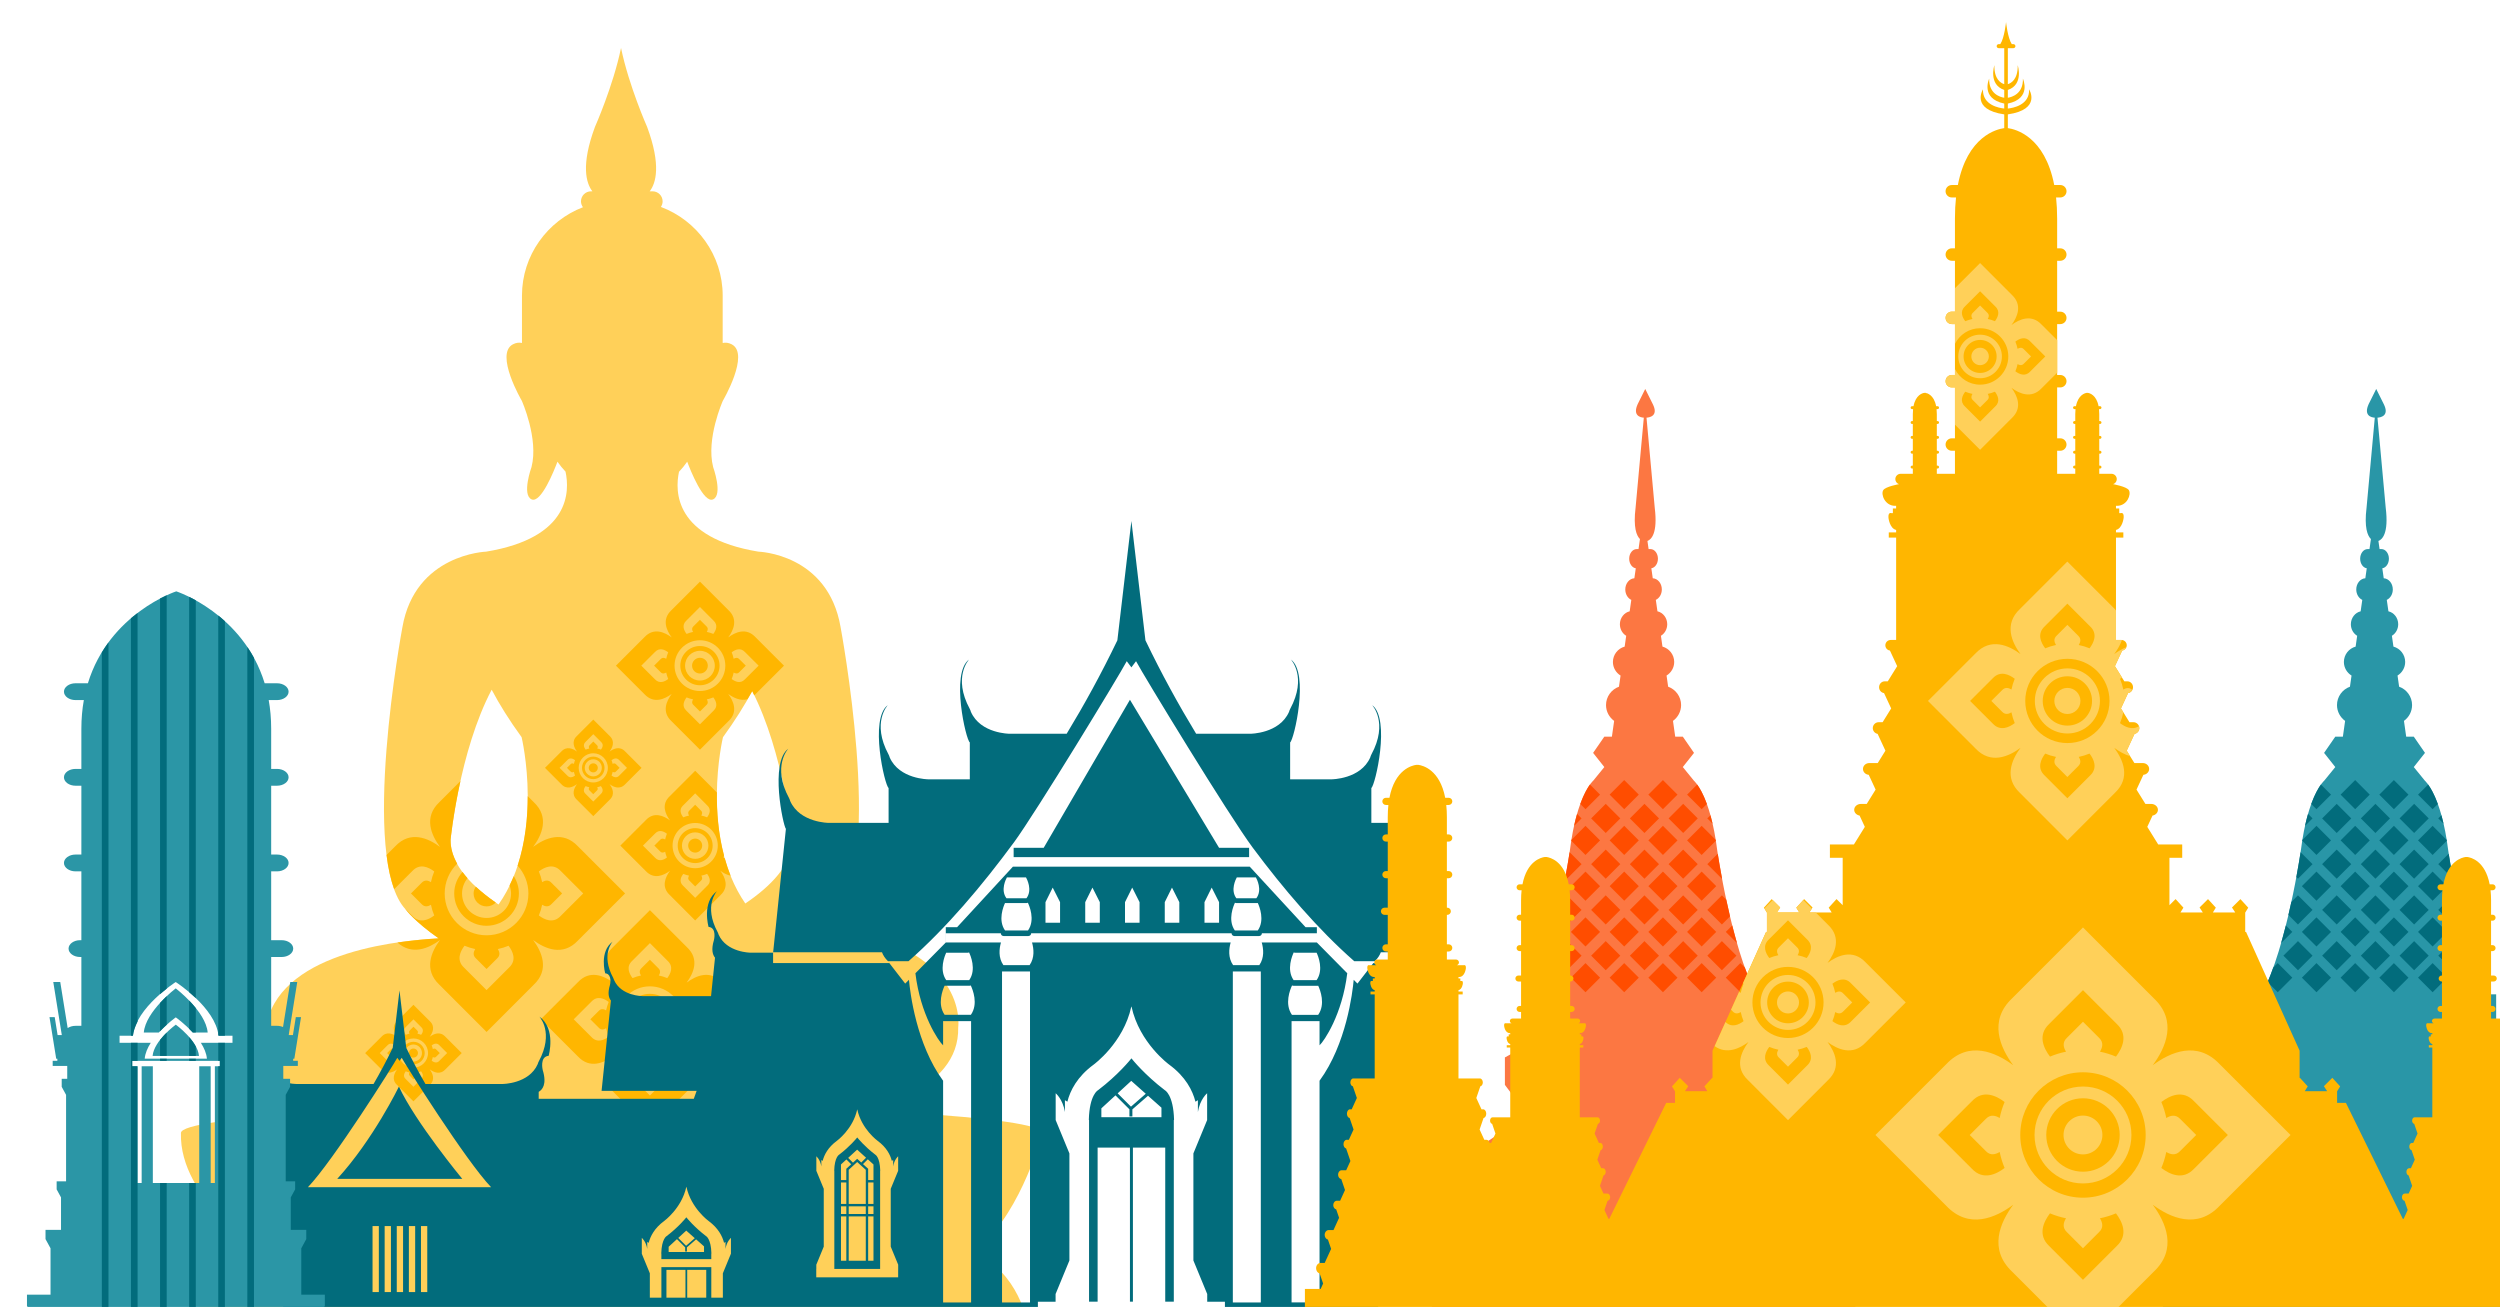 <svg xmlns="http://www.w3.org/2000/svg" xmlns:xlink="http://www.w3.org/1999/xlink" id="b" data-name="Layer_2" width="148.706" height="77.741" viewBox="0 0 148.706 77.741"><defs><clipPath id="d"><rect width="148.706" height="77.741" style="fill: none;"></rect></clipPath></defs><g id="c" data-name="Layer_1"><g style="clip-path: url(#d);"><g><g><path d="M113.841,86.444v-1.844h-.003l-5.289-2.556,2.991-2.256v-1.635h-1.182v-1.931h.004l-3.815-2.557,2.319-2.254h.003v-1.617h-1.193v-1.475h.003l-3.002-2.013,1.334-1.776v-1.632l-2.043-1.126,1.03-.993v-1.634h-.533c-1.506-2.871-2.319-8.558-2.319-8.558-.414-3.314-1.381-4.142-1.381-4.142h-.001l-.667-.819.667-.843-.667-.966h-.451l-.133-.937c.292-.211.483-.555.483-.941,0-.502-.323-.932-.771-1.093l-.094-.663c.272-.167.455-.467.455-.808,0-.435-.298-.804-.699-.914l-.091-.643c.223-.135.375-.393.375-.686,0-.378-.251-.696-.582-.77l-.097-.68c.209-.098.358-.339.358-.62,0-.357-.241-.651-.54-.666l-.084-.594c.22-.033.392-.277.392-.569,0-.315-.2-.573-.444-.573h-.111l-.069-.483c.223-.083.623-.443.434-1.976l-.49-5.357c.203-.014.725-.115.371-.812l-.446-.896v-.001l-0.0 0-0-0v.001l-.446.896c-.319.695.158.799.361.812l-.49,5.357c-.145,1.179.058,1.664.26,1.863l-.085.597h-.111c-.244,0-.444.258-.444.573,0,.293.172.536.392.569l-.084.594c-.299.015-.54.309-.54.666,0,.281.149.522.358.62l-.097.68c-.331.075-.582.393-.582.77,0,.294.152.551.375.686l-.091.643c-.402.11-.699.479-.699.914,0,.341.183.641.455.808l-.094.663c-.448.161-.771.591-.771,1.093,0,.386.191.729.483.941l-.133.937h-.451l-.667.966.667.843-.667.819h-.001s-.966.828-1.381,4.142c0,0-.813,5.688-2.319,8.558h-.533v1.634l1.03.993-2.043,1.126v1.632l1.334,1.776-3.002,2.013h.003v1.475h-1.193v1.617h.003l2.319,2.254-3.815,2.557h.004v1.931h-1.182v1.635l2.991,2.256-5.289,2.556h-.003v1.844h-2.101v2.74h36.359v-2.74h-2.101Z" style="fill: #fc7742;"></path><g><rect x="95.999" y="52.098" width="1.226" height="1.226" transform="translate(-8.976 83.749) rotate(-44.998)" style="fill: #ff4d00;"></rect><rect x="100.605" y="52.098" width="1.226" height="1.226" transform="translate(-7.625 87.014) rotate(-45.002)" style="fill: #ff4d00;"></rect><rect x="97.202" y="53.511" width="1.226" height="1.226" transform="translate(-9.624 85.011) rotate(-44.996)" style="fill: #ff4d00;"></rect><rect x="95.999" y="54.82" width="1.226" height="1.226" transform="translate(-10.901 84.547) rotate(-44.998)" style="fill: #ff4d00;"></rect><rect x="99.505" y="50.789" width="1.226" height="1.226" transform="translate(-7.022 85.853) rotate(-45.002)" style="fill: #ff4d00;"></rect><rect x="100.605" y="54.82" width="1.226" height="1.226" transform="translate(-9.55 87.811) rotate(-45.002)" style="fill: #ff4d00;"></rect><path d="M101.555,51.402l.867.867.009-.009c-.129-.687-.214-1.215-.255-1.478l-.621.621Z" style="fill: #ff4d00;"></path><rect x="98.302" y="52.098" width="1.226" height="1.226" transform="translate(-8.3 85.385) rotate(-45.002)" style="fill: #ff4d00;"></rect><rect x="99.505" y="53.511" width="1.226" height="1.226" transform="translate(-8.948 86.647) rotate(-45)" style="fill: #ff4d00;"></rect><rect x="98.302" y="54.82" width="1.226" height="1.226" transform="translate(-10.224 86.183) rotate(-45.002)" style="fill: #ff4d00;"></rect><rect x="93.695" y="54.82" width="1.226" height="1.226" transform="translate(-11.575 82.918) rotate(-44.998)" style="fill: #ff4d00;"></rect><rect x="95.999" y="49.376" width="1.226" height="1.226" transform="translate(-7.048 82.963) rotate(-45.004)" style="fill: #ff4d00;"></rect><path d="M103.322,56.101c-.101-.351-.196-.703-.284-1.052l-.384.384.668.668Z" style="fill: #ff4d00;"></path><rect x="98.302" y="46.654" width="1.226" height="1.226" transform="translate(-4.452 83.787) rotate(-45)" style="fill: #ff4d00;"></rect><rect x="95.999" y="46.654" width="1.226" height="1.226" transform="translate(-5.125 82.162) rotate(-45.002)" style="fill: #ff4d00;"></rect><path d="M95.175,49.989l-.867-.867-.839.839c-.003.016-.005.031-.008.047l.847.847.867-.867Z" style="fill: #ff4d00;"></path><path d="M101.555,54.124l.867.867.484-.484c-.081-.34-.154-.669-.222-.988l-.262-.262-.867.867Z" style="fill: #ff4d00;"></path><rect x="93.695" y="52.098" width="1.226" height="1.226" transform="translate(-9.651 82.121) rotate(-44.998)" style="fill: #ff4d00;"></rect><path d="M94.076,54.124l-.867-.867-.395.395c-.054.251-.112.507-.174.77l.568.568.867-.867Z" style="fill: #ff4d00;"></path><rect x="94.899" y="53.511" width="1.226" height="1.226" transform="translate(-10.299 83.382) rotate(-44.996)" style="fill: #ff4d00;"></rect><path d="M92.488,55.048c-.088.35-.183.701-.284,1.052l.668-.668-.384-.384Z" style="fill: #ff4d00;"></path><path d="M100.351,49.989l.867.867.847-.847c-.003-.016-.005-.031-.008-.047l-.839-.839-.867.867Z" style="fill: #ff4d00;"></path><path d="M101.869,48.995c-.042-.179-.084-.345-.128-.502l-.187.187.315.315Z" style="fill: #ff4d00;"></path><rect x="101.808" y="56.233" width="1.226" height="1.226" transform="translate(-10.196 89.076) rotate(-45.002)" style="fill: #ff4d00;"></rect><rect x="98.302" y="57.542" width="1.226" height="1.226" transform="translate(-12.149 86.98) rotate(-45.002)" style="fill: #ff4d00;"></rect><rect x="99.505" y="56.233" width="1.226" height="1.226" transform="translate(-10.871 87.448) rotate(-45.002)" style="fill: #ff4d00;"></rect><rect x="100.605" y="57.542" width="1.226" height="1.226" transform="translate(-11.474 88.608) rotate(-45.002)" style="fill: #ff4d00;"></rect><path d="M104.125,58.417c-.117-.274-.229-.562-.337-.862l-.268-.268-.867.867.867.867.604-.604Z" style="fill: #ff4d00;"></path><rect x="99.505" y="48.068" width="1.226" height="1.226" transform="translate(-5.098 85.052) rotate(-45)" style="fill: #ff4d00;"></rect><path d="M94.076,48.68l-.268-.268c-.062.216-.123.454-.18.716l.448-.448Z" style="fill: #ff4d00;"></path><path d="M100.351,47.267l.867.867.311-.311c-.217-.595-.431-.954-.577-1.156l-.6.601Z" style="fill: #ff4d00;"></path><rect x="94.899" y="48.068" width="1.226" height="1.226" transform="translate(-6.445 81.803) rotate(-45.004)" style="fill: #ff4d00;"></rect><rect x="97.202" y="48.068" width="1.226" height="1.226" transform="translate(-5.773 83.424) rotate(-45)" style="fill: #ff4d00;"></rect><path d="M93.997,47.823l.311.311.867-.867-.6-.601c-.146.203-.36.562-.577,1.156Z" style="fill: #ff4d00;"></path><path d="M93.209,52.269l.867-.867-.712-.712c-.031.208-.116.749-.252,1.481l.097.097Z" style="fill: #ff4d00;"></path><rect x="94.899" y="50.789" width="1.226" height="1.226" transform="translate(-8.371 82.596) rotate(-45.002)" style="fill: #ff4d00;"></rect><rect x="98.302" y="49.376" width="1.226" height="1.226" transform="translate(-6.376 84.584) rotate(-45)" style="fill: #ff4d00;"></rect><rect x="97.202" y="56.233" width="1.226" height="1.226" transform="translate(-11.548 85.812) rotate(-44.998)" style="fill: #ff4d00;"></rect><path d="M92.872,58.154l-.867-.867-.268.268c-.107.299-.219.588-.336.862l.604.604.867-.867Z" style="fill: #ff4d00;"></path><rect x="97.202" y="50.789" width="1.226" height="1.226" transform="translate(-7.696 84.225) rotate(-45.002)" style="fill: #ff4d00;"></rect><rect x="92.596" y="56.233" width="1.226" height="1.226" transform="translate(-12.895 82.562) rotate(-45.002)" style="fill: #ff4d00;"></rect><rect x="95.999" y="57.542" width="1.226" height="1.226" transform="translate(-12.826 85.344) rotate(-44.998)" style="fill: #ff4d00;"></rect><rect x="94.899" y="56.233" width="1.226" height="1.226" transform="translate(-12.222 84.183) rotate(-44.998)" style="fill: #ff4d00;"></rect><rect x="93.695" y="57.542" width="1.226" height="1.226" transform="translate(-13.5 83.715) rotate(-44.998)" style="fill: #ff4d00;"></rect></g></g><g><path d="M157.321,86.444v-1.844h-.003l-5.289-2.556,2.991-2.256v-1.635h-1.182v-1.931h.004l-3.815-2.557,2.319-2.254h.003v-1.617h-1.193v-1.475h.003l-3.002-2.013,1.334-1.776v-1.632l-2.043-1.126,1.03-.993v-1.634h-.533c-1.506-2.871-2.319-8.558-2.319-8.558-.414-3.314-1.381-4.142-1.381-4.142h-.001l-.667-.819.667-.843-.667-.966h-.451l-.133-.937c.292-.211.483-.555.483-.941,0-.502-.323-.932-.771-1.093l-.094-.663c.272-.167.455-.467.455-.808,0-.435-.298-.804-.699-.914l-.091-.643c.223-.135.375-.393.375-.686,0-.378-.251-.696-.582-.77l-.097-.68c.209-.098.358-.339.358-.62,0-.357-.241-.651-.54-.666l-.084-.594c.22-.033.392-.277.392-.569,0-.315-.2-.573-.444-.573h-.111l-.069-.483c.223-.083.623-.443.434-1.976l-.49-5.357c.203-.014.725-.115.371-.812l-.446-.896v-.001l-0.0 0-0-0v.001l-.446.896c-.319.695.158.799.361.812l-.49,5.357c-.145,1.179.058,1.664.26,1.863l-.085.597h-.111c-.244,0-.444.258-.444.573,0,.293.172.536.392.569l-.084.594c-.299.015-.54.309-.54.666,0,.281.149.522.358.62l-.097.68c-.331.075-.582.393-.582.77,0,.294.152.551.375.686l-.091.643c-.402.11-.699.479-.699.914,0,.341.183.641.455.808l-.094.663c-.448.161-.771.591-.771,1.093,0,.386.191.729.483.941l-.133.937h-.451l-.667.966.667.843-.667.819h-.001s-.966.828-1.381,4.142c0,0-.813,5.688-2.319,8.558h-.533v1.634l1.03.993-2.043,1.126v1.632l1.334,1.776-3.002,2.013h.003v1.475h-1.193v1.617h.003l2.319,2.254-3.815,2.557h.004v1.931h-1.182v1.635l2.991,2.256-5.289,2.556h-.003v1.844h-2.101v2.74h36.359v-2.74h-2.101Z" style="fill: #2996a7;"></path><g><rect x="139.478" y="52.098" width="1.226" height="1.226" transform="translate(3.757 114.493) rotate(-44.998)" style="fill: #026c7c;"></rect><rect x="144.084" y="52.098" width="1.226" height="1.226" transform="translate(5.111 117.76) rotate(-45.002)" style="fill: #026c7c;"></rect><rect x="140.682" y="53.511" width="1.226" height="1.226" transform="translate(3.108 115.753) rotate(-44.996)" style="fill: #026c7c;"></rect><rect x="139.478" y="54.82" width="1.226" height="1.226" transform="translate(1.833 115.29) rotate(-44.998)" style="fill: #026c7c;"></rect><rect x="142.985" y="50.789" width="1.226" height="1.226" transform="translate(5.714 116.599) rotate(-45.002)" style="fill: #026c7c;"></rect><rect x="144.084" y="54.82" width="1.226" height="1.226" transform="translate(3.186 118.557) rotate(-45.002)" style="fill: #026c7c;"></rect><path d="M145.034,51.402l.867.867.009-.009c-.129-.687-.214-1.215-.255-1.478l-.621.621Z" style="fill: #026c7c;"></path><rect x="141.781" y="52.098" width="1.226" height="1.226" transform="translate(4.436 116.131) rotate(-45.002)" style="fill: #026c7c;"></rect><rect x="142.985" y="53.511" width="1.226" height="1.226" transform="translate(3.787 117.392) rotate(-45)" style="fill: #026c7c;"></rect><rect x="141.781" y="54.82" width="1.226" height="1.226" transform="translate(2.512 116.929) rotate(-45.002)" style="fill: #026c7c;"></rect><rect x="137.175" y="54.82" width="1.226" height="1.226" transform="translate(1.158 113.662) rotate(-44.998)" style="fill: #026c7c;"></rect><rect x="139.478" y="49.376" width="1.226" height="1.226" transform="translate(5.689 113.71) rotate(-45.004)" style="fill: #026c7c;"></rect><path d="M146.801,56.101c-.101-.351-.196-.703-.284-1.052l-.384.384.668.668Z" style="fill: #026c7c;"></path><rect x="141.781" y="46.654" width="1.226" height="1.226" transform="translate(8.283 114.532) rotate(-45)" style="fill: #026c7c;"></rect><rect x="139.478" y="46.654" width="1.226" height="1.226" transform="translate(7.611 112.908) rotate(-45.002)" style="fill: #026c7c;"></rect><path d="M138.655,49.989l-.867-.867-.839.839c-.003.016-.005.031-.008.047l.847.847.867-.867Z" style="fill: #026c7c;"></path><path d="M145.034,54.124l.867.867.484-.484c-.081-.34-.154-.669-.222-.988l-.262-.262-.867.867Z" style="fill: #026c7c;"></path><rect x="137.175" y="52.098" width="1.226" height="1.226" transform="translate(3.083 112.865) rotate(-44.998)" style="fill: #026c7c;"></rect><path d="M137.555,54.124l-.867-.867-.395.395c-.054.251-.112.507-.174.77l.568.568.867-.867Z" style="fill: #026c7c;"></path><rect x="138.379" y="53.511" width="1.226" height="1.226" transform="translate(2.434 114.125) rotate(-44.996)" style="fill: #026c7c;"></rect><path d="M135.967,55.048c-.088.35-.183.701-.284,1.052l.668-.668-.384-.384Z" style="fill: #026c7c;"></path><path d="M143.83,49.989l.867.867.847-.847c-.003-.016-.005-.031-.008-.047l-.839-.839-.867.867Z" style="fill: #026c7c;"></path><path d="M145.349,48.995c-.042-.179-.084-.345-.128-.502l-.187.187.315.315Z" style="fill: #026c7c;"></path><rect x="145.288" y="56.233" width="1.226" height="1.226" transform="translate(2.54 119.822) rotate(-45.002)" style="fill: #026c7c;"></rect><rect x="141.781" y="57.542" width="1.226" height="1.226" transform="translate(.587 117.726) rotate(-45.002)" style="fill: #026c7c;"></rect><rect x="142.985" y="56.233" width="1.226" height="1.226" transform="translate(1.865 118.194) rotate(-45.002)" style="fill: #026c7c;"></rect><rect x="144.084" y="57.542" width="1.226" height="1.226" transform="translate(1.262 119.354) rotate(-45.002)" style="fill: #026c7c;"></rect><path d="M147.604,58.417c-.117-.274-.229-.562-.337-.862l-.268-.268-.867.867.867.867.604-.604Z" style="fill: #026c7c;"></path><rect x="142.985" y="48.068" width="1.226" height="1.226" transform="translate(7.637 115.797) rotate(-45)" style="fill: #026c7c;"></rect><path d="M137.555,48.68l-.268-.268c-.062.216-.123.454-.18.716l.448-.448Z" style="fill: #026c7c;"></path><path d="M143.83,47.267l.867.867.311-.311c-.217-.595-.431-.954-.577-1.156l-.6.601Z" style="fill: #026c7c;"></path><rect x="138.379" y="48.068" width="1.226" height="1.226" transform="translate(6.292 112.55) rotate(-45.004)" style="fill: #026c7c;"></rect><rect x="140.682" y="48.068" width="1.226" height="1.226" transform="translate(6.962 114.169) rotate(-45)" style="fill: #026c7c;"></rect><path d="M137.477,47.823l.311.311.867-.867-.6-.601c-.146.203-.36.562-.577,1.156Z" style="fill: #026c7c;"></path><path d="M136.689,52.269l.867-.867-.712-.712c-.031.208-.116.749-.252,1.481l.097.097Z" style="fill: #026c7c;"></path><rect x="138.379" y="50.789" width="1.226" height="1.226" transform="translate(4.365 113.342) rotate(-45.002)" style="fill: #026c7c;"></rect><rect x="141.781" y="49.376" width="1.226" height="1.226" transform="translate(6.359 115.329) rotate(-45)" style="fill: #026c7c;"></rect><rect x="140.682" y="56.233" width="1.226" height="1.226" transform="translate(1.186 116.555) rotate(-44.998)" style="fill: #026c7c;"></rect><path d="M136.352,58.154l-.867-.867-.268.268c-.107.299-.219.588-.336.862l.604.604.867-.867Z" style="fill: #026c7c;"></path><rect x="140.682" y="50.789" width="1.226" height="1.226" transform="translate(5.04 114.971) rotate(-45.002)" style="fill: #026c7c;"></rect><rect x="136.076" y="56.233" width="1.226" height="1.226" transform="translate(-.159 113.308) rotate(-45.002)" style="fill: #026c7c;"></rect><rect x="139.478" y="57.542" width="1.226" height="1.226" transform="translate(-.092 116.087) rotate(-44.998)" style="fill: #026c7c;"></rect><rect x="138.379" y="56.233" width="1.226" height="1.226" transform="translate(.512 114.927) rotate(-44.998)" style="fill: #026c7c;"></rect><rect x="137.175" y="57.542" width="1.226" height="1.226" transform="translate(-.766 114.459) rotate(-44.998)" style="fill: #026c7c;"></rect></g></g><g><path d="M63.981,86.131h.173l-4.441-4.785,1.332-2.594h.073s-.468-3.104-3.262-4.278c2.631-1.83,3.986-6.49,4.136-7.031.009-.018.014-.035.014-.053,0-.473-3.099-.9-8.06-1.2v-1.004c1.796-.878,3.098-2.172,3.05-4.084,0,0,.751-4.893-8.185-6.051.706-.593.983-.968.983-.968,2.798-2.934.205-16.786.205-16.786-.751-4.367-4.886-4.483-4.886-4.483-5.01-.826-4.975-3.592-4.724-4.752.178-.185.339-.387.487-.599.19.505.981,2.503,1.543,2.24.592-.277,0-1.921,0-1.921-.432-1.681.576-3.939.576-3.939,0,0,1.633-2.786.528-3.362-.191-.1-.37-.115-.536-.079v-2.819c0-2.41-1.536-4.473-3.675-5.274.064-.095.102-.21.102-.333,0-.328-.268-.596-.596-.596h-.172c.367-.478.694-1.544-.155-3.833,0,0-1.078-2.422-1.55-4.69v-.01l-.001.005-.001-.005v.01c-.471,2.268-1.549,4.69-1.549,4.69-.849,2.289-.522,3.355-.155,3.833h-.081c-.328,0-.596.268-.596.596,0,.131.044.251.117.35-2.114.814-3.627,2.865-3.627,5.256v2.819c-.166-.036-.345-.021-.536.079-1.105.576.528,3.362.528,3.362,0,0,1.009,2.258.576,3.939,0,0-.592,1.644,0,1.921.562.263,1.353-1.734,1.543-2.239.146.209.304.407.479.59.252,1.155.302,3.933-4.722,4.761,0,0-4.231.14-4.982,4.507,0,0-2.593,13.852.205,16.786,0,0,.519.704,1.953,1.71-3.203.174-10.095,1.096-10.328,5.818-.113,2.296,1.274,3.376,3.059,3.828v.728c-4.962.301-8.06.727-8.06,1.2-.112,3.973,4.888,7.083,4.888,7.083,0,0-4.111,1.879-4,4.278l1.332,2.594-4.441,4.785-2.22,4.404h59.879l-2.22-4.404ZM29.655,53.802c-1.467-.983-2.886-2.331-2.853-3.857,0,0,.516-5.258,2.444-8.919.457.864,1.04,1.804,1.781,2.824,0,0,1.428,5.964-1.372,9.952ZM44.333,53.743c-2.743-3.987-1.329-9.892-1.329-9.892.717-.988,1.288-1.901,1.739-2.743,1.883,3.656,2.39,8.813,2.39,8.813.033,1.508-1.352,2.842-2.8,3.821Z" style="fill: #ffd059;"></path><g><path d="M35.289,45.943c.149,0,.269-.12.269-.269,0-.148-.12-.269-.269-.269s-.269.12-.269.269c0,.148.12.269.269.269Z" style="fill: #ffb600;"></path><path d="M26.173,55.913c-.517.695-.996,1.764-.035,2.664l2.804,2.806,2.804-2.806c.96-.9.481-1.969-.035-2.664.694.517,1.764.996,2.664.035l2.806-2.804-2.806-2.804c-.9-.96-1.969-.482-2.664.035.517-.695.996-1.764.035-2.664l-.356-.356c.003,1.264-.14,2.725-.601,4.134.395.441.642,1.017.642,1.655,0,1.375-1.115,2.489-2.49,2.489-1.375,0-2.49-1.115-2.49-2.489,0-.694.285-1.32.743-1.772-.249-.453-.404-.93-.393-1.427,0,0,.151-1.517.587-3.485l-1.251,1.252c-.96.9-.481,1.969.035,2.664-.695-.517-1.764-.995-2.664-.035l-.516.516c.096.768.244,1.457.453,2.033l1.088-1.087c.44-.469.965-.22,1.296.033-.085.203-.151.415-.196.636-.156-.098-.367-.16-.548.033l-.64.64.64.64c.181.193.392.131.548.033.045.221.111.433.196.636-.331.253-.856.502-1.296.033l-.458-.458c.022.025.041.055.064.079,0,0,.519.704,1.953,1.71-.682.037-1.534.112-2.45.246.871.784,1.869.341,2.53-.15ZM32.796,52.504c-.181-.193-.392-.131-.548-.033-.045-.221-.111-.433-.196-.636.331-.253.856-.502,1.296-.033l1.343,1.342-1.343,1.342c-.44.469-.965.22-1.296-.033.085-.203.151-.415.196-.636.156.098.367.16.548-.033l.64-.64-.64-.64ZM27.632,56.255c.203.085.416.151.636.196-.098.156-.16.367.033.548l.64.64.64-.64c.193-.181.131-.392.033-.548.221-.045.434-.111.636-.196.253.332.502.856.033,1.296l-1.343,1.343-1.342-1.343c-.469-.44-.22-.965.033-1.296Z" style="fill: #ffb600;"></path><path d="M35.289,46.345c.37,0,.67-.3.67-.67,0-.37-.3-.67-.67-.67-.37,0-.671.3-.671.67,0,.37.3.67.671.67ZM35.289,45.166c.281,0,.508.227.508.508,0,.281-.227.508-.508.508s-.508-.227-.508-.508c0-.281.228-.508.508-.508Z" style="fill: #ffb600;"></path><path d="M34.324,44.709c-.242-.18-.615-.347-.929-.012l-.978.977.978.978c.314.335.687.168.929-.012-.18.242-.347.615-.012.929l.978.978.977-.978c.335-.314.168-.687-.012-.929.242.18.615.347.929.012l.978-.978-.978-.977c-.314-.335-.687-.168-.929.012.18-.242.347-.615.012-.929l-.977-.978-.978.978c-.335.314-.168.686.012.929ZM33.946,45.897c.063.067.137.046.191.012.016.077.039.151.068.222-.116.088-.298.175-.452.011l-.468-.468.468-.468c.153-.164.336-.077.452.012-.03.071-.053.145-.068.222-.054-.034-.128-.056-.191.012l-.223.223.223.223ZM36.633,45.451c-.063-.067-.137-.046-.191-.012-.016-.077-.039-.151-.068-.222.116-.088.299-.175.452-.011l.468.468-.468.468c-.153.164-.336.077-.452-.012.03-.071.053-.145.068-.222.054.034.128.056.191-.012l.223-.223-.223-.223ZM35.757,47.211l-.468.468-.468-.468c-.164-.153-.077-.336.011-.452.071.03.145.053.222.068-.034.054-.056.128.011.191l.223.223.223-.223c.067-.063.046-.137.011-.191.077-.016.151-.039.222-.068.088.116.175.298.011.452ZM34.822,44.138l.468-.468.468.468c.164.153.077.336-.011.452-.071-.03-.145-.053-.222-.068.034-.054.056-.128-.011-.191l-.223-.223-.223.223c-.067.063-.046.137-.011.191-.077.016-.151.039-.222.068-.088-.116-.175-.298-.011-.452ZM35.289,44.806c.479,0,.868.389.868.868,0,.479-.389.868-.868.868-.479,0-.868-.389-.868-.868,0-.479.388-.868.868-.868Z" style="fill: #ffb600;"></path><path d="M24.592,62.37c-.148,0-.269.12-.269.269,0,.148.12.269.269.269.149,0,.269-.12.269-.269,0-.148-.12-.269-.269-.269Z" style="fill: #ffb600;"></path><path d="M28.942,55.067c1.062,0,1.923-.861,1.923-1.923,0-.38-.114-.733-.305-1.031-.075.185-.162.366-.25.548.054.152.089.313.089.484,0,.805-.653,1.457-1.458,1.457s-1.457-.653-1.457-1.457c0-.345.125-.658.326-.908-.106-.12-.204-.244-.297-.369-.304.34-.495.785-.495,1.277,0,1.062.861,1.923,1.923,1.923Z" style="fill: #ffb600;"></path><path d="M28.942,53.915c.215,0,.408-.088.548-.23-.416-.288-.82-.605-1.188-.946-.076.119-.131.253-.131.405,0,.426.345.771.771.771Z" style="fill: #ffb600;"></path><path d="M38.415,48.784l-1.516,1.515,1.516,1.515c.486.519,1.064.26,1.44-.019-.279.375-.538.953-.019,1.44l1.515,1.516,1.515-1.516c.519-.486.26-1.064-.019-1.44.171.127.384.246.611.293-.136-.339-.247-.684-.344-1.03-.028-.017-.058-.034-.082-.052.016-.038.023-.079.036-.118-.342-1.3-.441-2.611-.424-3.747l-1.293-1.294-1.515,1.516c-.519.486-.26,1.064.019,1.439-.375-.279-.953-.538-1.44-.019ZM42.076,52.68l-.725.726-.725-.726c-.254-.238-.119-.521.018-.7.11.046.225.082.344.106-.053.084-.087.198.018.296l.346.346.346-.346c.104-.098.071-.212.018-.296.119-.024.234-.06.344-.106.137.179.271.463.018.701ZM40.626,47.917l.725-.726.725.726c.254.238.119.521-.018.7-.109-.046-.224-.082-.344-.106.053-.084.086-.198-.018-.296l-.346-.346-.346.346c-.104.098-.071.212-.018.296-.119.024-.234.06-.344.106-.137-.179-.271-.463-.018-.701ZM41.351,48.953c.743,0,1.345.602,1.345,1.345,0,.743-.602,1.345-1.345,1.345-.743,0-1.345-.602-1.345-1.345,0-.743.602-1.345,1.345-1.345ZM39.67,49.591c-.046.109-.082.224-.106.344-.084-.053-.198-.086-.296.018l-.346.346.346.346c.098.104.212.071.296.018.024.119.06.234.106.344-.179.137-.463.271-.7.018l-.726-.725.726-.725c.238-.254.521-.119.7.018Z" style="fill: #ffb600;"></path><path d="M41.351,51.338c.574,0,1.039-.465,1.039-1.039,0-.574-.465-1.039-1.039-1.039-.574,0-1.039.465-1.039,1.039,0,.574.465,1.039,1.039,1.039ZM41.351,49.511c.435,0,.788.353.788.788,0,.435-.353.788-.788.788-.435,0-.787-.353-.787-.788,0-.435.353-.788.787-.788Z" style="fill: #ffb600;"></path><path d="M24.592,61.968c-.37,0-.67.3-.67.67,0,.37.3.67.67.67s.67-.3.67-.67c0-.37-.3-.67-.67-.67ZM24.592,63.146c-.281,0-.508-.227-.508-.508,0-.281.228-.508.508-.508.281,0,.508.227.508.508,0,.281-.227.508-.508.508Z" style="fill: #ffb600;"></path><path d="M26.486,63.616l.978-.977-.978-.977c-.314-.335-.687-.168-.929.012.18-.242.347-.615.012-.929l-.978-.978-.977.978c-.335.314-.168.687.012.929-.242-.18-.615-.347-.929-.012l-.978.977.978.977c.314.335.687.168.929-.012-.18.242-.347.615-.012.929l.977.978.978-.978c.335-.314.168-.687-.012-.929.242.18.615.347.929.012ZM23.249,62.861c.063.067.136.046.191.012.016.077.039.151.068.222-.115.088-.298.175-.452.011l-.468-.468.468-.468c.154-.164.336-.077.452.012-.03.071-.053.145-.068.222-.054-.034-.128-.056-.191.012l-.223.223.223.223ZM24.125,61.102l.468-.468.468.468c.164.153.077.336-.011.452-.071-.03-.145-.053-.222-.068.034-.054.056-.128-.011-.191l-.223-.223-.223.223c-.067.063-.046.137-.011.191-.077.016-.151.039-.222.068-.088-.116-.175-.298-.011-.452ZM25.06,64.175l-.468.468-.468-.468c-.164-.153-.077-.336.011-.452.071.03.145.053.222.068-.034.054-.056.128.011.191l.223.223.223-.223c.067-.063.046-.137.011-.191.077-.016.151-.039.222-.068.088.116.175.298.011.452ZM24.592,63.506c-.479,0-.868-.389-.868-.868s.389-.868.868-.868.868.389.868.868-.389.868-.868.868ZM25.677,63.095c.03-.071.053-.145.068-.222.054.034.128.056.191-.012l.223-.223-.223-.223c-.063-.067-.136-.046-.191-.012-.016-.077-.039-.151-.068-.222.116-.088.298-.175.452-.011l.468.468-.468.468c-.153.164-.336.077-.452-.012Z" style="fill: #ffb600;"></path><path d="M38.339,41.296c.546.583,1.195.292,1.616-.021-.313.421-.604,1.07-.021,1.616l1.701,1.702,1.701-1.702c.583-.546.292-1.195-.021-1.616.305.227.728.436,1.146.318.091-.16.2-.329.283-.484.041.08.078.165.118.247.023-.021.046-.035.069-.059l1.702-1.701-1.702-1.701c-.546-.583-1.195-.292-1.616.021.313-.421.604-1.07.021-1.616l-1.701-1.702-1.701,1.702c-.583.546-.292,1.195.021,1.616-.421-.313-1.07-.604-1.616-.021l-1.702,1.701,1.702,1.701ZM43.973,39.207c-.11-.117-.238-.08-.332-.02-.027-.134-.067-.263-.119-.386.201-.154.519-.305.786-.02l.815.814-.815.814c-.267.285-.585.133-.786-.02.052-.123.092-.252.119-.386.095.059.223.097.332-.02l.389-.388-.389-.388ZM42.449,42.268l-.814.815-.814-.815c-.285-.267-.133-.585.02-.786.123.052.252.092.386.119-.06.095-.097.223.02.332l.388.388.388-.388c.117-.11.079-.238.02-.332.134-.027.263-.067.386-.119.153.201.305.519.02.786ZM40.82,36.921l.814-.815.814.815c.285.267.133.585-.02.786-.123-.052-.252-.092-.386-.119.06-.095.097-.222-.02-.332l-.388-.388-.388.388c-.117.11-.08.238-.02.332-.134.027-.263.067-.386.119-.153-.201-.305-.519-.02-.786ZM41.634,38.084c.834,0,1.51.676,1.51,1.51,0,.834-.676,1.51-1.51,1.51-.834,0-1.51-.676-1.51-1.51,0-.834.676-1.51,1.51-1.51ZM38.961,38.781c.267-.285.585-.134.786.02-.052.123-.092.252-.119.386-.095-.059-.222-.097-.332.02l-.388.388.388.388c.11.117.238.08.332.02.027.134.067.263.119.386-.201.154-.519.305-.786.02l-.815-.814.815-.814Z" style="fill: #ffb600;"></path><path d="M41.634,40.062c.259,0,.468-.209.468-.468s-.209-.468-.468-.468c-.258,0-.468.209-.468.468s.209.468.468.468Z" style="fill: #ffb600;"></path><path d="M41.351,50.715c.23,0,.417-.187.417-.417,0-.23-.187-.417-.417-.417s-.417.186-.417.417c0,.23.186.417.417.417Z" style="fill: #ffb600;"></path><path d="M38.658,60.024c-.336,0-.608.272-.608.608s.272.608.608.608c.336,0,.608-.272.608-.608s-.272-.608-.608-.608Z" style="fill: #ffb600;"></path><path d="M41.634,40.761c.645,0,1.167-.522,1.167-1.167s-.522-1.167-1.167-1.167c-.644,0-1.167.522-1.167,1.167s.522,1.167,1.167,1.167ZM41.634,38.711c.488,0,.884.396.884.884s-.396.884-.884.884c-.488,0-.884-.396-.884-.884s.396-.884.884-.884Z" style="fill: #ffb600;"></path><path d="M38.658,59.116c-.838,0-1.516.679-1.516,1.516,0,.837.679,1.516,1.516,1.516.837,0,1.516-.679,1.516-1.516,0-.837-.678-1.516-1.516-1.516ZM38.658,61.781c-.635,0-1.149-.514-1.149-1.149,0-.635.514-1.149,1.149-1.149.634,0,1.149.514,1.149,1.149,0,.634-.514,1.149-1.149,1.149Z" style="fill: #ffb600;"></path><path d="M42.941,62.842l2.212-2.21-2.212-2.21c-.71-.757-1.552-.38-2.1.028.407-.548.785-1.39.028-2.1l-2.21-2.212-2.21,2.212c-.757.71-.38,1.552.028,2.1-.547-.407-1.39-.785-2.1-.028l-2.212,2.21,2.212,2.21c.71.757,1.552.38,2.1-.028-.407.548-.785,1.39-.028,2.1l2.21,2.212,2.21-2.212c.757-.71.379-1.552-.028-2.1.547.407,1.39.785,2.1.028ZM35.62,61.136c.143.152.309.103.432.026.035.174.087.341.155.501-.261.199-.675.396-1.022.026l-1.059-1.058,1.059-1.058c.347-.37.76-.174,1.022.026-.067.16-.12.327-.155.501-.123-.077-.289-.126-.432.026l-.505.504.505.504ZM37.6,57.158l1.058-1.059,1.058,1.059c.37.347.173.76-.026,1.022-.16-.067-.328-.119-.502-.155.077-.123.126-.289-.026-.432l-.504-.505-.505.505c-.152.143-.103.309-.026.432-.174.035-.342.087-.502.155-.199-.261-.396-.675-.026-1.022ZM39.716,64.106l-1.058,1.059-1.058-1.059c-.37-.347-.173-.76.026-1.022.16.067.328.119.502.155-.077.123-.126.289.026.432l.505.505.504-.505c.152-.143.103-.309.026-.432.174-.035.342-.087.502-.155.199.261.396.675.026,1.022ZM38.658,62.594c-1.084,0-1.962-.879-1.962-1.962s.879-1.962,1.962-1.962c1.084,0,1.962.879,1.962,1.962s-.879,1.962-1.962,1.962ZM41.11,61.664c.067-.16.12-.327.155-.501.123.077.289.126.432-.026l.505-.505-.505-.504c-.143-.152-.309-.103-.432-.026-.035-.174-.087-.342-.155-.501.261-.2.675-.396,1.022-.026l1.059,1.058-1.059,1.058c-.347.37-.76.173-1.022-.026Z" style="fill: #ffb600;"></path></g></g><path d="M72.514,50.429h1.786l0.0.555h-14.006l0-.555h1.788l5.13-8.806,5.301,8.806ZM45.989,56.643l.758-7.338c-.168-.201-.967-3.964.145-4.773,0,0-.989,1.037.044,2.943.029.054.05.111.065.169.573,1.304,2.309,1.304,2.309,1.304h3.546v-2.078c-.225-.127-1.156-4.121-.044-4.93,0,0-.989,1.037.044,2.943.029.054.05.111.065.169.573,1.304,2.309,1.304,2.309,1.304h2.457v-2.196c-.226-.127-1.156-4.121-.044-4.93,0,0-.989,1.037.044,2.943.029.054.05.111.065.169.573,1.304,2.308,1.304,2.308,1.304h3.388c1.035-1.704,2.057-3.561,3.016-5.557l.835-7.1.835,7.1c.958,1.995,1.981,3.852,3.016,5.557h3.217s1.736,0,2.309-1.304c.016-.058.036-.115.065-.169,1.033-1.906.044-2.943.044-2.943,1.112.809.181,4.803-.044,4.93v2.196h2.457s1.736-0,2.309-1.304c.016-.059.036-.115.065-.169,1.033-1.906.044-2.943.044-2.943,1.112.809.181,4.803-.044,4.93v2.078h1.683l-.341,7.694h-.778c-.063.173-.174.352-.355.531h-1.228c-2.162-1.897-4.22-4.311-6.043-6.761-1.401-1.884-6.503-10.26-6.935-11.083l-.276.369-.276-.369c-.432.823-5.409,9.01-6.727,10.802v-.003c-1.873,2.547-4.007,5.075-6.252,7.045h-1.226c-.181-.178-.292-.358-.355-.531h-6.473ZM39.341,74.571c-.003-.003-.005-.005-.008-.008.023-.892.323-1.039.323-1.039.703-.536,1.124-1.058,1.169-1.115.045.057.466.579,1.169,1.115,0,0,.3.147.323,1.039-.003.003-.005.005-.008.008v.327h-2.969v-.327ZM40.344,73.636l.466.466.518-.452-.509-.451-.476.438ZM39.773,74.47h2.104v-.333l-.471-.418-.547.477v.25h-.104v-.252l-.488-.488-.494.455v.309ZM52.359,69.634c-.002.002-.005.005-.007.007v1.071h-0v3.441h0v1.328h-2.724v-1.328h0v-3.441h-0v-1.071c-.002-.002-.005-.005-.007-.007.021-.818.296-.953.296-.953.645-.492,1.031-.97,1.073-1.023.042.052.428.531,1.073,1.023,0,0,.275.135.296.953ZM50.451,68.872l.286.286.25-.23.243.221.285-.285-.53-.481-.533.49ZM50.341,72.353h-.317v2.639h.317v-2.639ZM50.341,71.754h-.317v.457h.317v-.457ZM50.341,70.336h-.317v1.276h.317v-1.276ZM50.341,69.521l.291-.268-.286-.286-.323.297v.93h.317v-.673ZM51.499,72.353h-1.016v2.639h1.016v-2.639ZM51.499,71.754h-1.016v.457h1.016v-.457ZM51.499,69.584l-.512-.465-.504.464v2.029h1.016v-2.029ZM51.957,72.353h-.317v2.639h.317v-2.639ZM51.957,71.754h-.317v.457h.317v-.457ZM51.957,70.336h-.317v1.276h.317v-1.276ZM51.957,69.265l-.338-.307-.285.285.306.278v.674h.317v-.93ZM16.842,83.599v-11.557h-1.359v-7.097c-.205-.115-.503-.435-.241-1.291,0,0,.2-.802-.351-.852,0,0-.458-1.596.551-2.33,0,0-.897.941.04,2.67.026.049.045.1.059.153.52,1.183,2.094,1.183,2.094,1.183h4.585c.391-.673.776-1.391,1.141-2.152l.402-3.416.402,3.416c.365.76.75,1.478,1.141,2.152h4.585s1.574,0,2.094-1.183c.014-.053.033-.104.059-.153.938-1.729.04-2.67.04-2.67,1.009.734.551,2.33.551,2.33-.551.05-.351.852-.351.852.262.856-.036,1.176-.241,1.291v.415l3.739-.002h5.487l.169-.472h-5.654l.555-5.371c-.123-.147-.212-.422-.056-.93,0,0,.162-.649-.284-.69,0,0-.37-1.292.446-1.886,0,0-.726.762.032,2.161.021.039.036.08.048.123.42.959,1.696.959,1.696.959h4.074l.236-2.287c-.139-.167-.239-.477-.063-1.051,0,0,.183-.733-.321-.779,0,0-.418-1.46.504-2.131,0,0-.821.861.037,2.442.024.044.041.091.054.139.475,1.084,1.916,1.084,1.916,1.084h1.328v.617h6.913l.945,1.222.223-.226c.07.772.44,3.83,2.032,6.005v13.186h1.664v-16.733c-.001,0-.003 0-.005 0h-1.654c-.001,0-.003-0-.005-0v1.44c-.267-.246-1.349-1.816-1.648-4.287l1.808-1.83v-.91h.672l3.32-3.601h14.088l3.32,3.601h.672v.359h-3.269c-0.0.092-.075.167-.167.167h-1.471c-.025,0-.05-.006-.071-.016-.056-.027-.096-.084-.096-.15h-11.921c0,.066-.039.124-.096.15-.022.01-.046.016-.071.016h-1.471c-.092,0-.167-.075-.167-.167h-3.269v.55h3.278l.001-.002c-.106.374-.165.907.143,1.348h1.561c.308-.44.249-.972.144-1.346h11.815c-.105.374-.164.906.144,1.346h1.561c.308-.441.249-.975.143-1.348 0.0.001 0.0.001 0.0.002h3.279l1.808,1.83c-.299,2.47-1.381,4.04-1.648,4.287v-1.44c-.001,0-.003 0-.005 0h-1.654c-.001,0-.003-0-.005-0v16.733h1.664v-13.186c1.593-2.175,1.963-5.233,2.032-6.005l.223.226.945-1.222h1.191l-1.165,26.312H16.842ZM76.947,58.301h1.368c.43-.613.094-1.431-.001-1.633-.01.002-.02.003-.03.003h-1.252c-.028,0-.054-.008-.076-.022-.079.164-.454,1.018-.009,1.652ZM76.848,60.365h1.561c.446-.637.123-1.469.002-1.73-.005.001-.011.001-.016.001h-1.471c-.026,0-.05-.006-.071-.016-.114.242-.46,1.095-.005,1.746ZM73.332,77.473h1.664v-19.689c-.002 0-.003 0-.005 0h-1.654c-.002,0-.003-0-.005-0v19.689ZM61.736,78.316h11.125v-.887h-1.053v-.47h-.005l-.817-1.983v-6.368l.817-1.983v-1.596s-.427.351-.549,1.115v-.702s-.062.032-.146.09c-.168-.668-.586-1.489-1.561-2.205,0,0-1.773-1.285-2.241-3.448h-.014c-.468,2.163-2.241,3.448-2.241,3.448-.976.716-1.393,1.537-1.561,2.205-.084-.058-.146-.09-.146-.09v.702c-.122-.763-.55-1.115-.55-1.115v1.596l.817,1.983v6.368l-.817,1.983h-.005v.47h-1.053v.887ZM61.735,79.642h11.087v-.711h-11.087v.711ZM61.735,81.143h11.087v-.711h-11.087v.711ZM59.603,77.473h1.664v-19.689c-.002 0-.003 0-.005 0h-1.654c-.002,0-.003-0-.005-0v19.689ZM73.542,53.432h1.187c.373-.494.024-1.155-.026-1.243h-1.135c-.049.088-.399.749-.026,1.243ZM73.449,55.346h1.368c.43-.613.094-1.43-0-1.633-.01.002-.02.003-.03.003h-1.252c-.028,0-.054-.008-.076-.022-.079.164-.454,1.018-.009,1.652ZM71.646,54.885h.867v-1.223l-.438-.865-.429.865v1.223ZM69.282,54.885h.867v-1.223l-.437-.865-.429.865v1.223ZM66.917,54.885h.867v-1.223l-.437-.865-.429.865v1.223ZM64.552,54.885h.867v-1.223l-.438-.865-.429.865v1.223ZM62.188,54.885h.867v-1.223l-.438-.865-.429.865v1.223ZM59.869,53.432h1.186c.374-.494.024-1.155-.026-1.243h-1.135c-.05.088-.399.749-.026,1.243ZM59.781,55.346h1.368c.445-.634.07-1.487-.01-1.652-.022.014-.048.022-.076.022h-1.252c-.01,0-.02-.001-.03-.003-.095.203-.431,1.02-0,1.633ZM56.283,58.301h1.368c.445-.634.07-1.488-.01-1.652-.022.014-.048.022-.076.022h-1.252c-.01,0-.021-.001-.03-.003-.095.203-.43,1.02-0,1.633ZM57.745,58.619c-.022.01-.046.016-.071.016h-1.471c-.005,0-.011-0-.016-.001-.121.261-.443,1.093.002,1.73h1.561c.455-.65.109-1.503-.005-1.746ZM40.773,75.535h-1.132v1.654h1.132v-1.654ZM42.009,75.535h-1.132v1.654h1.132v-1.654ZM48.552,75.977h4.872v-.428h.002v-.326h-.002l-.441-1.071v-3.439l.441-1.071v-.862s-.231.19-.297.602v-.379s-.033.017-.079.049c-.091-.361-.316-.804-.843-1.191,0,0-.958-.694-1.21-1.862h-.008c-.253,1.168-1.21,1.862-1.21,1.862-.527.387-.752.83-.843,1.191-.045-.031-.079-.049-.079-.049v.379c-.066-.412-.297-.602-.297-.602v.862l.441,1.071v3.439l-.441,1.071h-.002v.259h-.003v.494ZM38.173,74.571l.481,1.168v1.45h.687v-1.45h-0v-.365h2.969v.365h-0v1.45h.687v-1.45l.481-1.168v-.939s-.252.207-.323.656v-.414s-.036.019-.086.053c-.099-.393-.345-.877-.919-1.298,0,0-1.044-.757-1.319-2.03h-.008c-.276,1.273-1.319,2.03-1.319,2.03-.574.422-.82.905-.919,1.298-.049-.034-.086-.053-.086-.053v.414c-.072-.449-.323-.656-.323-.656v.939ZM22.534,72.928h-.374v3.927h.374v-3.927ZM23.254,72.928h-.374v3.927h.374v-3.927ZM23.975,72.928h-.374v3.927h.374v-3.927ZM24.695,72.928h-.374v3.927h.374v-3.927ZM25.415,72.928h-.374v3.927h.374v-3.927ZM18.316,70.618h10.897c-1.473-1.528-5.108-7.3-5.316-7.696l-.133.177-.133-.177c-.208.396-3.843,6.167-5.316,7.696ZM69.834,66.612c-.004.004-.009.009-.013.013v1.983h-0v6.371h0v2.449h-.51v-9.167h-1.922v9.167h-.177v-9.167h-1.923v9.167h-.51v-2.449h0v-6.371h-0v-1.983c-.004-.004-.009-.009-.013-.013.039-1.515.549-1.765.549-1.765,1.194-.91,1.909-1.797,1.986-1.894.077.097.792.984,1.986,1.894,0,0,.51.25.549,1.765ZM66.481,65.035l.792.792.88-.768-.864-.767-.808.743ZM69.086,65.887l-.8-.71-.929.811v.424h-.177v-.428l-.829-.829-.839.772v.525h3.574v-.565ZM23.729,64.633s-1.527,3.151-3.67,5.489h7.438s-2.793-3.378-3.768-5.489Z" style="fill: #026c7c;"></path><g><path d="M10.457,60.949s-1.3.946-1.38,1.862h2.76c-.08-.916-1.38-1.862-1.38-1.862ZM21.965,87.062v-1.727h-1.22v-1.585h-1.423v-.535l-.36-.662v-4.218l.36-.661v-.664h-1.401v-2.756l.297-.549v-.548h-.922v-1.931h-.301v-.002h.301l.26-.477v-.479h-.561v-5.143l.26-.477v-.479h-.404v-.763h.865v-.306h-.277v-.123h.068l.399-2.477h-.31l-.172,1.067h-.25l.507-3.153h-.415l-.431,2.678c-.104-.046-.226-.073-.356-.073h-.349v-4.094h.624c.378,0,.687-.225.687-.5s-.309-.5-.687-.5h-.624v-4.094h.349c.378,0,.687-.225.687-.5,0-.275-.309-.5-.687-.5h-.349v-4.094h.349c.378,0,.687-.225.687-.5,0-.275-.309-.5-.687-.5h-.349v-2.388c0-.61-.052-1.178-.147-1.706h.496c.378,0,.687-.225.687-.5,0-.275-.309-.5-.687-.5h-.737c-1.275-4.169-5.257-5.468-5.257-5.468,0,0-3.982,1.299-5.257,5.468h-.737c-.378,0-.687.225-.687.5,0,.275.309.5.687.5h.496c-.095.529-.147,1.097-.147,1.706v2.388h-.349c-.378,0-.687.225-.687.5,0,.275.309.5.687.5h.349v4.094h-.349c-.378,0-.687.225-.687.5,0,.275.309.5.687.5h.349v4.094h-.075c-.378,0-.687.225-.687.5s.309.5.687.5h.075v4.094h-.349c-.179,0-.343.051-.466.133l-.441-2.738h-.415l.507,3.153h-.25l-.172-1.067h-.31l.399,2.477h.068v.123h-.277v.306h.865v.763h-.329v.479l.26.477v5.143h-.561v.479l.26.477h.301v.002h-.301v1.931h-.922v.548l.298.546v2.758h-1.401v.664l.36.661v4.218l-.36.662v.535H.196v1.585h-1.22v1.727h-1.569v2.122h26.126v-2.122h-1.569ZM13.077,63.425h-.296v6.942h-.249v-6.942h-.681v6.942h-2.76v-6.942h-.665v6.942h-.249v-6.942h-.312v-.324h5.212v.324ZM13.83,62.027h-1.884c.193.301.334.624.362.947h-3.701c.028-.323.169-.646.362-.947h-1.857v-.418h.795c.174-1.678,2.545-3.195,2.545-3.195,0,0,2.372,1.517,2.546,3.195h.831v.418ZM10.453,58.79s-1.79,1.365-1.9,2.626h.894c.489-.534,1.009-.901,1.009-.901,0,0,.52.367,1.01.901h.887c-.11-1.26-1.901-2.626-1.901-2.626Z" style="fill: #2b96a6;"></path><g><path d="M9.52,61.859v.951h.395v-1.39c-.132.13-.268.276-.395.439Z" style="fill: #026c7c;"></path><rect x="9.52" y="62.974" width=".395" height=".128" style="fill: #026c7c;"></rect><path d="M11.251,61.199c.072.071.143.138.216.216h.179v-1.453c-.13-.161-.262-.309-.395-.445v1.681Z" style="fill: #026c7c;"></path><rect x="11.251" y="62.974" width=".395" height=".128" style="fill: #026c7c;"></rect><path d="M15.107,39.132c-.124-.227-.257-.442-.395-.647v44.36h.395v-43.713Z" style="fill: #026c7c;"></path><path d="M6.453,38.216c-.137.186-.269.383-.395.59v44.039h.395v-44.629Z" style="fill: #026c7c;"></path><path d="M11.251,62.81h.395v-.561c-.108-.2-.245-.389-.395-.56v1.122Z" style="fill: #026c7c;"></path><polygon points="8.184 70.367 8.177 70.367 8.177 63.425 7.865 63.425 7.865 63.101 8.184 63.101 8.184 62.027 7.789 62.027 7.789 82.845 8.184 82.845 8.184 70.367" style="fill: #026c7c;"></polygon><polygon points="13.376 62.027 12.982 62.027 12.982 63.101 13.077 63.101 13.077 63.425 12.982 63.425 12.982 82.845 13.376 82.845 13.376 62.027" style="fill: #026c7c;"></polygon><path d="M11.251,59.017c.127.107.259.223.395.352v-23.66c-.141-.079-.273-.148-.395-.208v23.516Z" style="fill: #026c7c;"></path><path d="M9.52,59.658v1.684c.137-.144.269-.271.395-.383v-1.702c-.125.118-.258.251-.395.401Z" style="fill: #026c7c;"></path><path d="M7.789,61.609h.118c.03-.289.14-.568.276-.84v-24.309c-.131.1-.262.206-.395.319v24.83Z" style="fill: #026c7c;"></path><path d="M9.52,59.137c.143-.125.273-.234.395-.33v-23.4c-.119.055-.248.117-.395.195v23.535Z" style="fill: #026c7c;"></path><rect x="9.52" y="70.367" width=".395" height="12.478" style="fill: #026c7c;"></rect><rect x="11.251" y="70.367" width=".395" height="12.478" style="fill: #026c7c;"></rect><path d="M12.982,36.611v24.933c.003.022.015.044.017.066h.378v-24.659c-.132-.12-.263-.234-.395-.339Z" style="fill: #026c7c;"></path></g></g><g><path id="e" data-name="Center" d="M146.766,50.976c.217.03,1.056.233,1.325,1.625h.174c.098,0,.178.08.178.178,0,.098-.08.177-.178.177h-.121c.02.184.031.386.031.606v.847h.09c.098,0,.178.08.178.178,0,.098-.08.178-.178.178h-.09v1.453h.09c.098,0,.178.08.178.178,0,.098-.08.178-.178.178h-.09v1.453h.161c.098,0,.178.08.178.178s-.08.178-.178.178h-.161v1.453h.09c.098,0,.178.08.178.178,0,.098-.08.178-.178.178h-.09v.395h.517c.083,0,.15.065.15.144,0,.063-.043.117-.103.136h.344s.118-.045.1.162c0,0-.045.423-.335.423h-.028v.071h.092v.126h.046s.093-.035.078.127c0,0-.031.285-.216.327v.067h.208v.141h-.208v4.15h1.057c.079,0,.144.088.144.196,0,.099-.054.181-.125.194l-.196.575.255.558h.084c.003,0,.007 0.0.011.001.023-.109.097-.188.184-.188h.129l.279-.611-.233-.682c-.091-.015-.162-.126-.162-.259,0-.143.082-.261.183-.261h.101l.307-.672-.237-.693c-.084-.016-.15-.115-.15-.234,0-.13.078-.236.174-.236h1.274v-5h-.25v-.169h.25v-.08c-.223-.051-.26-.394-.26-.394-.017-.196.094-.153.094-.153h.055v-.152h.11v-.086h-.034c-.349,0-.404-.509-.404-.509-.022-.249.12-.195.12-.195h.415c-.072-.023-.124-.088-.124-.164,0-.095.082-.173.181-.173h.537v-.476h-.109c-.118,0-.214-.096-.214-.214,0-.118.096-.214.214-.214h.109v-1.751h-.023c-.118,0-.214-.096-.214-.214s.096-.214.214-.214h.023v-1.751h-.109c-.118,0-.214-.096-.214-.214,0-.118.096-.214.214-.214h.109v-1.751h-.109c-.118,0-.214-.096-.214-.214,0-.118.096-.214.214-.214h.109v-1.021c0-.265.013-.508.037-.73h-.146c-.118,0-.214-.096-.214-.214,0-.118.096-.214.214-.214h.209c.324-1.677,1.335-1.922,1.596-1.958h.125c.261.036,1.272.281,1.596,1.958h.209c.118,0,.214.096.214.214,0,.118-.096.214-.214.214h-.146c.024.222.037.465.037.73v1.021h.109c.118,0,.214.096.214.214,0,.118-.096.214-.214.214h-.109v1.751h.109c.118,0,.214.096.214.214,0,.118-.096.214-.214.214h-.109v1.751h.194c.118,0,.214.096.214.214s-.096.214-.214.214h-.194v1.751h.109c.118,0,.214.096.214.214,0,.118-.096.214-.214.214h-.109v.476h.623c.1,0,.181.078.181.173,0,.076-.052.141-.124.164h.415s.142-.054.12.195c0,0-.054.509-.404.509h-.034v.086h.111v.152h.055s.112-.043.094.153c0,0-.037.343-.26.394v.08h.25v.169h-.25v5h1.274c.095,0,.174.106.174.236,0,.119-.066.218-.15.234l-.237.693.307.672h.101c.101,0,.183.117.183.261,0,.133-.071.244-.162.259l-.233.682.279.611h.129c.105,0,.192.118.192.261,0,.128-.068.234-.157.257l-.255.746.251.549h.276c.113,0,.206.117.206.261,0,.136-.083.248-.188.26l-.224.656.29.635h.19c.12,0,.219.117.219.261,0,.126-.076.232-.176.256l-.171.5.332.727h.284c.133,0,.241.13.241.288,0,.139-.084.256-.194.282l-.189.552.382.834h.248c.145,0,.264.142.264.315,0,.152-.092.28-.212.309l-.206.603.146.318h.938v1.079h-83.416v-1.079h.938l.145-.318-.206-.603c-.121-.029-.212-.156-.212-.309,0-.173.119-.315.264-.315h.248l.382-.834-.189-.552c-.11-.026-.194-.143-.194-.282,0-.158.108-.288.241-.288h.284l.332-.727-.171-.5c-.1-.024-.176-.13-.176-.256,0-.144.098-.261.219-.261h.19l.29-.635-.224-.656c-.105-.011-.188-.124-.188-.26,0-.144.093-.261.206-.261h.276l.251-.549-.255-.746c-.089-.022-.157-.129-.157-.257,0-.143.086-.261.192-.261h.129l.279-.611-.233-.682c-.091-.015-.162-.126-.162-.259,0-.143.083-.261.183-.261h.101l.307-.672-.237-.693c-.084-.016-.15-.115-.15-.234,0-.13.078-.236.174-.236h1.274v-5h-.25v-.169h.25v-.08c-.223-.051-.26-.394-.26-.394-.017-.196.094-.153.094-.153h.055v-.152h.111v-.086h-.034c-.349,0-.404-.509-.404-.509-.022-.249.12-.195.12-.195h.415c-.072-.023-.124-.088-.124-.164,0-.095.081-.173.181-.173h.623v-.476h-.109c-.118,0-.214-.096-.214-.214,0-.118.097-.214.214-.214h.109v-1.751h-.194c-.118,0-.214-.096-.214-.214s.096-.214.214-.214h.194v-1.751h-.109c-.118,0-.214-.096-.214-.214,0-.118.097-.214.214-.214h.109v-1.751h-.109c-.118,0-.214-.096-.214-.214,0-.118.097-.214.214-.214h.109v-1.021c0-.265.013-.508.037-.73h-.146c-.118,0-.214-.096-.214-.214,0-.118.097-.214.214-.214h.209c.324-1.677,1.335-1.922,1.596-1.958h.125c.261.036,1.272.281,1.596,1.958h.209c.118,0,.214.096.214.214,0,.118-.096.214-.214.214h-.146c.024.222.037.465.037.73v1.021h.109c.118,0,.214.096.214.214,0,.118-.096.214-.214.214h-.109v1.751h.109c.118,0,.214.096.214.214,0,.118-.096.214-.214.214h-.109v1.751h.023c.118,0,.214.096.214.214s-.096.214-.214.214h-.023v1.751h.109c.118,0,.214.096.214.214,0,.118-.096.214-.214.214h-.109v.476h.537c.1,0,.181.078.181.173,0,.076-.052.141-.124.164h.415s.142-.054.12.195c0,0-.055.509-.404.509h-.034v.086h.11v.152h.055s.112-.043.094.153c0,0-.037.343-.26.394v.08h.25v.169h-.25v5h1.274c.095,0,.174.106.174.236,0,.119-.066.218-.15.234l-.237.693.307.672h.101c.1,0,.183.117.183.261,0,.133-.071.244-.162.259l-.233.682.279.611h.129c.087,0,.161.08.184.188.003-0.0.007-.001.011-.001h.084l.255-.558-.196-.575c-.07-.013-.125-.095-.125-.194,0-.108.065-.196.144-.196h1.057v-4.15h-.208v-.141h.208v-.067c-.185-.042-.216-.327-.216-.327-.014-.163.078-.127.078-.127h.046v-.126h.092v-.071h-.028c-.29,0-.335-.423-.335-.423-.018-.207.099-.162.099-.162h.344c-.059-.019-.103-.073-.103-.136,0-.079.068-.144.15-.144h.517v-.395h-.09c-.097,0-.177-.08-.177-.178,0-.098.08-.178.177-.178h.09v-1.453h-.161c-.098,0-.178-.08-.178-.178s.08-.178.178-.178h.161v-1.453h-.09c-.097,0-.177-.08-.177-.178,0-.098.08-.178.177-.178h.09v-1.453h-.09c-.097,0-.177-.08-.177-.178,0-.098.08-.178.177-.178h.09v-.847c0-.22.011-.421.031-.606h-.121c-.097,0-.177-.08-.177-.177,0-.098.08-.178.177-.178h.174c.269-1.392,1.108-1.595,1.325-1.625h.103c.217.03,1.056.234,1.324,1.625h.174c.098,0,.178.08.178.178,0,.098-.08.177-.178.177h-.121c.02.184.031.386.031.606v.847h.09c.098,0,.178.08.178.178,0,.098-.08.178-.178.178h-.09v1.453h.09c.098,0,.178.08.178.178,0,.098-.08.178-.178.178h-.09v1.453h.019c.098,0,.178.08.178.178s-.08.178-.178.178h-.019v1.453h.09c.098,0,.178.08.178.178,0,.098-.08.178-.178.178h-.09v.395h.446c.083,0,.15.065.15.144,0,.063-.043.117-.103.136h.344s.118-.045.1.162c0,0-.045.423-.335.423h-.028v.071h.092v.126h.046s.093-.035.078.127c0,0-.03.285-.216.327v.067h.208v.141h-.208v4.15h1.058c.079,0,.144.088.144.196,0,.099-.054.181-.125.194l-.197.575.255.558h.084c.083,0,.152.097.152.217,0,.111-.059.203-.134.215l-.193.566.232.507h.107c.087,0,.159.098.159.217,0,.106-.057.195-.131.213l-.212.619.208.456h.229c.094,0,.171.097.171.217,0,.113-.069.206-.156.216l-.186.545.241.527h.048l3.385-6.897h.525v-.688l-.181-.293.465-.51.502.499-.194.296h1.331l-.176-.286.465-.51.018.018v-1.631l3.185-7.062h.051v-1.151l-.18-.293.465-.51.502.499-.194.296h1.331l-.176-.286.465-.51.502.499-.194.296h1.331l-.176-.286.465-.51.366.364v-2.821h-.76v-.79h1.427l.651-1.049-.312-.671c-.182-.032-.321-.174-.321-.343,0-.193.179-.35.398-.35h.347l.529-.852-.409-.88c-.191-.015-.343-.166-.343-.349,0-.193.169-.35.375-.35h.503l.457-.736-.464-1c-.163-.03-.287-.173-.287-.344,0-.193.157-.35.35-.35h.235l.508-.819-.424-.914c-.166-.02-.295-.169-.295-.348,0-.193.15-.35.333-.35h.184l.56-.902-.431-.929c-.154-.021-.273-.154-.273-.313,0-.174.142-.317.317-.317h.325v-6.088h-.438v-.309h.438v-.147c-.391-.093-.456-.721-.456-.721-.03-.358.165-.28.165-.28h.097v-.278h.193v-.156h-.059c-.611,0-.86-.683-.707-.932.131-.213.936-.357.936-.357-.125-.042-.217-.161-.217-.3,0-.174.143-.317.316-.317h.725v-.312h-.044c-.048,0-.087-.039-.087-.087,0-.048.039-.087.087-.087h.044v-.71h-.044c-.048,0-.087-.039-.087-.087,0-.048.039-.087.087-.087h.044v-.71h-.044c-.048,0-.087-.039-.087-.087,0-.048.039-.087.087-.087h.044v-.71h-.044c-.048,0-.087-.039-.087-.087,0-.048.039-.087.087-.087h.044v-.414c0-.108.005-.206.015-.296h-.059c-.048,0-.087-.039-.087-.087s.039-.087.087-.087h.085c.131-.68.541-.779.647-.794h.051c.106.014.516.114.647.794h.085c.048,0,.087.039.087.087s-.039.087-.087.087h-.059c.01.09.015.188.015.296v.414h.044c.048,0,.087.039.087.087,0,.048-.039.087-.087.087h-.044v.71h.044c.048,0,.087.039.087.087,0,.048-.039.087-.087.087h-.044v.71h.044c.048,0,.087.039.087.087,0,.048-.039.087-.087.087h-.044v.71h.044c.048,0,.087.039.087.087,0,.048-.039.087-.087.087h-.044v.312h1.078v-1.37h-.188c-.203,0-.37-.166-.37-.37,0-.203.167-.37.37-.37h.188v-3.027h-.188c-.203,0-.37-.167-.37-.37,0-.203.167-.37.37-.37h.188v-3.027h-.188c-.203,0-.37-.166-.37-.37s.167-.37.37-.37h.188v-3.027h-.188c-.203,0-.37-.167-.37-.37,0-.203.167-.37.37-.37h.188v-1.765c0-.458.022-.878.064-1.261h-.252c-.203,0-.37-.166-.37-.37s.167-.37.37-.37h.362c.56-2.899,2.307-3.324,2.759-3.385v-.817c-2.021-.296-1.265-1.489-1.265-1.489-.037.947.983,1.113,1.265,1.141v-.295c-1.441-.307-.896-1.482-.896-1.482-.026.905.655,1.097.896,1.136v-.465c-.958-.323-.588-1.471-.588-1.471-.017.848.398,1.07.588,1.127v-2.141h-.331c-.066,0-.12-.054-.12-.12s.054-.12.12-.12h.096c.243-.356.342-1.31.342-1.31,0,0,.099.954.342,1.31h.096c.066,0,.12.054.12.12s-.054.12-.12.12h-.331v2.141c.19-.057.605-.279.588-1.127,0,0,.371,1.148-.588,1.471v.465c.241-.04.922-.231.896-1.136,0,0,.545,1.176-.896,1.482v.295c.282-.028,1.302-.194,1.265-1.141,0,0,.756,1.192-1.265,1.489v.817c.452.062,2.199.486,2.759,3.385h.362c.203,0,.37.166.37.37s-.167.37-.37.37h-.252c.041.384.064.803.064,1.261v1.765h.188c.203,0,.37.167.37.37,0,.204-.167.37-.37.37h-.188v3.027h.188c.203,0,.37.166.37.37s-.167.37-.37.37h-.188v3.027h.188c.203,0,.37.167.37.37,0,.204-.167.37-.37.37h-.188v3.027h.188c.203,0,.37.167.37.37,0,.204-.167.37-.37.37h-.188v1.37h1.078v-.312h-.044c-.048,0-.087-.039-.087-.087,0-.048.039-.087.087-.087h.044v-.71h-.044c-.048,0-.087-.039-.087-.087,0-.048.039-.087.087-.087h.044v-.71h-.044c-.048,0-.087-.039-.087-.087,0-.048.039-.087.087-.087h.044v-.71h-.044c-.048,0-.087-.039-.087-.087,0-.048.039-.087.087-.087h.044v-.414c0-.108.005-.206.015-.296h-.059c-.048,0-.087-.039-.087-.087s.039-.087.087-.087h.085c.131-.68.541-.779.647-.794h.051c.106.014.516.114.647.794h.085c.048,0,.087.039.087.087s-.039.087-.087.087h-.059c.01.09.015.188.015.296v.414h.044c.048,0,.087.039.087.087,0,.048-.039.087-.087.087h-.044v.71h.044c.048,0,.087.039.087.087,0,.048-.039.087-.087.087h-.044v.71h.044c.048,0,.087.039.087.087,0,.048-.039.087-.087.087h-.044v.71h.044c.048,0,.087.039.087.087,0,.048-.039.087-.087.087h-.044v.312h.725c.174,0,.317.143.317.317,0,.139-.091.258-.217.3,0,0,.805.144.936.357.153.249-.095.932-.707.932h-.059v.156h.194v.278h.097s.195-.078.165.28c0,0-.065.628-.456.721v.147h.438v.309h-.438v6.088h.325c.174,0,.316.142.316.317,0,.159-.12.292-.273.313l-.431.929.56.902h.184c.183,0,.333.158.333.35,0,.179-.13.328-.295.348l-.424.914.508.819h.236c.192,0,.35.158.35.35,0,.171-.125.315-.287.344l-.464,1.0.457.736h.503c.206,0,.375.158.375.35,0,.182-.152.334-.343.349l-.409.88.529.852h.347c.219,0,.398.158.398.35,0,.169-.138.311-.321.343l-.312.671.651,1.049h1.427v.79h-.76v2.821l.366-.364.465.51-.176.286h1.331l-.194-.296.502-.499.465.51-.176.286h1.331l-.194-.296.502-.499.465.51-.18.293v1.151h.051l3.185,7.062v1.631l.018-.018.465.51-.176.286h1.331l-.194-.296.502-.499.465.51-.181.293v.688h.525l3.385,6.897h.048l.241-.527-.186-.545c-.087-.009-.156-.103-.156-.216,0-.119.077-.217.171-.217h.229l.208-.456-.211-.619c-.074-.018-.131-.107-.131-.213,0-.119.072-.217.159-.217h.107l.232-.507-.193-.566c-.075-.012-.134-.104-.134-.215,0-.119.068-.217.152-.217h.084l.255-.558-.197-.575c-.07-.013-.125-.095-.125-.194,0-.108.065-.196.144-.196h1.057v-4.15h-.208v-.141h.208v-.067c-.186-.042-.216-.327-.216-.327-.014-.163.078-.127.078-.127h.046v-.126h.092v-.071h-.028c-.29,0-.335-.423-.335-.423-.018-.207.1-.162.1-.162h.344c-.06-.019-.103-.073-.103-.136,0-.079.068-.144.15-.144h.446v-.395h-.09c-.098,0-.177-.08-.177-.178,0-.098.08-.178.177-.178h.09v-1.453h-.019c-.098,0-.178-.08-.178-.178s.08-.178.178-.178h.019v-1.453h-.09c-.098,0-.177-.08-.177-.178,0-.098.08-.178.177-.178h.09v-1.453h-.09c-.098,0-.177-.08-.177-.178,0-.098.08-.178.177-.178h.09v-.847c0-.22.011-.421.031-.606h-.121c-.098,0-.177-.08-.177-.177,0-.098.08-.178.177-.178h.174c.269-1.392,1.108-1.595,1.324-1.625h.103Z" style="fill: #ffb600;"></path><g><path d="M126.783,67.512c0-1.592-1.29-2.882-2.882-2.882s-2.882,1.29-2.882,2.882c0,1.592,1.29,2.882,2.882,2.882s2.882-1.29,2.882-2.882ZM121.717,67.512c0-1.206.978-2.184,2.184-2.184s2.184.978,2.184,2.184c0,1.206-.978,2.184-2.184,2.184s-2.184-.978-2.184-2.184Z" style="fill: #ffd059;"></path><path d="M105.699,59.628c0,.362.293.655.655.655s.656-.293.656-.655c0-.362-.293-.655-.656-.655s-.655.293-.655.655Z" style="fill: #ffd059;"></path><path d="M104.72,59.628c0,.903.732,1.634,1.635,1.634.903,0,1.635-.732,1.635-1.634s-.732-1.635-1.635-1.635c-.903,0-1.635.732-1.635,1.635ZM107.593,59.628c0,.684-.555,1.239-1.239,1.239-.684,0-1.239-.555-1.239-1.239,0-.684.554-1.239,1.239-1.239.684,0,1.239.555,1.239,1.239Z" style="fill: #ffd059;"></path><path d="M128.102,75.652c1.439-1.349.721-2.951-.053-3.992,1.041.774,2.643,1.492,3.992.053l4.205-4.202-4.205-4.201c-1.349-1.439-2.951-.722-3.992.053.774-1.041,1.492-2.643.053-3.992l-4.202-4.205-4.202,4.205c-1.439,1.349-.721,2.951.053,3.992-1.041-.774-2.643-1.492-3.992-.053l-4.205,4.202,4.205,4.202c1.349,1.439,2.951.721,3.992-.053-.774,1.041-1.492,2.643-.053,3.992l2.087,2.089h4.228l2.088-2.089ZM129.677,66.553c-.271-.289-.587-.196-.821-.05-.067-.331-.166-.649-.294-.953.497-.379,1.283-.753,1.942-.049l2.013,2.012-2.013,2.011c-.66.703-1.446.33-1.942-.05.128-.304.227-.622.294-.953.234.147.549.239.821-.05l.959-.959-.959-.959ZM118.124,68.471c.271.289.587.196.821.05.067.33.166.649.294.953-.497.379-1.283.753-1.943.049l-2.012-2.012,2.012-2.011c.66-.703,1.446-.33,1.943.05-.128.304-.227.622-.294.953-.234-.147-.55-.239-.821.05l-.96.959.96.959ZM121.889,60.908l2.012-2.012,2.011,2.012c.703.659.33,1.445-.049,1.942-.304-.128-.623-.227-.954-.294.147-.234.24-.549-.049-.821l-.959-.959-.959.959c-.289.271-.197.587-.049.821-.331.067-.65.166-.954.294-.379-.497-.753-1.283-.049-1.942ZM120.17,67.512c0-2.06,1.67-3.73,3.73-3.73s3.73,1.67,3.73,3.73-1.67,3.73-3.73,3.73-3.73-1.67-3.73-3.73ZM121.889,74.115c-.703-.659-.33-1.445.049-1.942.304.128.623.227.954.294-.147.234-.24.55.049.821l.959.96.959-.96c.289-.271.197-.587.049-.821.331-.067.65-.166.954-.294.379.497.753,1.283.049,1.942l-2.012,2.012-2.011-2.012Z" style="fill: #ffd059;"></path><path d="M105.105,54.281v1.151h-.051l-1.379,3.058c.012.009.025.017.036.025-.073.172-.129.353-.167.541-.031-.02-.066-.037-.102-.051l-.476,1.055.112.112c.154.164.333.111.466.028.038.187.094.368.167.541-.275.21-.706.413-1.074.051l-.647,1.435c.706.506,1.486.146,2.012-.246-.439.59-.846,1.499-.03,2.264l2.383,2.385,2.383-2.385c.816-.765.409-1.674-.03-2.264.59.439,1.499.846,2.264.03l2.385-2.383-2.385-2.383c-.765-.816-1.674-.409-2.264.03.439-.59.846-1.499.03-2.264l-.736-.737h-.376l.149-.227-.51-.51-.412.452.176.286h-1.331l.194-.296-.445-.443-.495.496.154.25ZM109.63,59.084c-.154-.164-.333-.111-.466-.028-.038-.188-.094-.368-.167-.541.282-.215.728-.427,1.102-.028l1.141,1.141-1.141,1.14c-.374.399-.82.187-1.102-.028.073-.172.129-.353.167-.54.133.083.312.136.466-.028l.544-.544-.544-.544ZM107.495,63.374l-1.141,1.141-1.14-1.141c-.399-.374-.187-.82.028-1.102.172.073.353.129.541.167-.083.133-.136.312.028.466l.544.544.544-.544c.164-.154.111-.333.028-.466.188-.038.369-.094.541-.167.215.282.427.728.028,1.102ZM108.47,59.628c0,1.169-.947,2.116-2.116,2.116-1.168,0-2.116-.947-2.116-2.116,0-1.168.947-2.116,2.116-2.116,1.169,0,2.116.947,2.116,2.116ZM106.354,54.742l1.141,1.141c.399.374.187.82-.028,1.102-.172-.073-.353-.129-.541-.167.083-.133.136-.312-.028-.465l-.544-.544-.544.544c-.164.154-.111.333-.028.465-.188.038-.369.094-.541.167-.215-.282-.427-.728-.028-1.102l1.141-1.141Z" style="fill: #ffd059;"></path><path d="M120.15,36.225c-.967.906-.484,1.982.035,2.682-.699-.52-1.775-1.002-2.682-.036l-2.824,2.823,2.824,2.823c.906.967,1.983.485,2.682-.035-.52.699-1.002,1.775-.035,2.682l2.823,2.825,2.823-2.825c.967-.906.484-1.982-.036-2.682.27.201.598.394.949.502l-.206-.332.464-1c.163-.03.287-.173.287-.344,0-.04-.01-.078-.023-.114-.401.258-.838.04-1.128-.181.086-.204.152-.418.197-.64.002.001.005.002.008.004l-.148-.238.424-.914c.111-.013.188-.094.239-.194-.176-.161-.374-.107-.523-.013-.045-.222-.111-.436-.197-.64.036-.028.076-.055.116-.082l-.417-.671.431-.929c.111-.015.186-.097.229-.196-.258.111-.499.255-.705.409.178-.24.348-.525.46-.831-.01-.001-.017-.011-.027-.011h-.325v-1.755c-.027-.028-.043-.057-.072-.084l-2.823-2.825-2.823,2.825ZM119.093,42.338c.182.194.394.132.552.033.045.222.111.436.197.64-.334.255-.862.506-1.305.033l-1.352-1.351,1.352-1.351c.443-.472.971-.222,1.305.033-.086.204-.153.418-.197.64-.157-.099-.369-.161-.552.034l-.645.644.645.644ZM124.324,46.13l-1.352,1.352-1.351-1.352c-.473-.443-.221-.971.033-1.305.204.086.418.152.641.197-.099.157-.161.369.033.551l.644.645.644-.645c.194-.182.132-.394.033-.551.222-.045.437-.112.641-.198.255.334.506.862.033,1.305ZM125.479,41.694c0,1.384-1.122,2.506-2.506,2.506s-2.506-1.122-2.506-2.506c0-1.384,1.122-2.506,2.506-2.506s2.506,1.122,2.506,2.506ZM124.324,37.258c.472.443.221.971-.033,1.305-.204-.086-.418-.152-.641-.197.099-.157.161-.369-.033-.551l-.644-.645-.644.645c-.194.182-.132.394-.033.551-.222.045-.437.112-.641.198-.255-.334-.506-.862-.033-1.305l1.351-1.352,1.351,1.352Z" style="fill: #ffd059;"></path><path d="M117.781,21.722c.287,0,.52-.233.52-.52,0-.287-.233-.52-.52-.52s-.52.233-.52.52c0,.287.233.52.52.52Z" style="fill: #ffd059;"></path><path d="M114.705,23.435c-.079-.04-.149-.064-.183-.068h-.02c.068.031.135.054.204.068Z" style="fill: #ffd059;"></path><path d="M121.037,41.694c0,1.069.866,1.936,1.936,1.936s1.936-.867,1.936-1.936-.866-1.936-1.936-1.936-1.936.867-1.936,1.936ZM124.44,41.694c0,.81-.657,1.467-1.467,1.467-.81,0-1.467-.657-1.467-1.467,0-.81.657-1.467,1.467-1.467.81,0,1.467.657,1.467,1.467Z" style="fill: #ffd059;"></path><path d="M122.197,41.694c0,.429.347.776.776.776s.776-.347.776-.776c0-.429-.347-.776-.776-.776s-.776.347-.776.776Z" style="fill: #ffd059;"></path><path d="M116.099,19.275h.188v1.177c.276-.548.838-.928,1.494-.928.927,0,1.678.751,1.678,1.678,0,.927-.751,1.678-1.678,1.678-.656,0-1.218-.38-1.494-.928v.35h-.188c-.203,0-.37.167-.37.37,0,.204.167.37.37.37h.188v2.219l1.494,1.495,1.89-1.892c.647-.607.324-1.327-.024-1.796.468.348,1.189.671,1.796.024l.925-.925v-1.931l-.925-.925c-.607-.647-1.328-.325-1.796.024.348-.468.671-1.189.024-1.796l-1.89-1.892-1.494,1.495v1.392h-.188c-.203,0-.37.166-.37.37s.167.37.37.37ZM118.686,24.173l-.905.905-.905-.905c-.317-.297-.148-.65.022-.874.137.057.28.102.429.132-.066.105-.108.247.022.369l.431.432.432-.432c.13-.122.088-.264.022-.369.149-.03.292-.075.429-.132.17.224.339.577.022.874ZM120.38,20.771c-.122-.13-.264-.088-.369-.022-.03-.149-.075-.292-.132-.429.224-.171.577-.339.874-.022l.905.905-.905.904c-.297.316-.65.148-.874-.022.058-.137.102-.28.132-.429.105.066.247.108.369-.022l.432-.431-.432-.431ZM116.876,18.231l.905-.905.905.905c.317.297.148.65-.022.874-.137-.057-.28-.102-.429-.132.066-.105.108-.247-.022-.369l-.432-.432-.431.432c-.13.122-.089.264-.022.369-.149.03-.292.075-.429.132-.171-.224-.339-.577-.022-.874Z" style="fill: #ffd059;"></path><path d="M117.781,22.499c.716,0,1.297-.58,1.297-1.296,0-.716-.58-1.296-1.297-1.296s-1.297.58-1.297,1.296c0,.716.58,1.296,1.297,1.296ZM117.781,20.22c.543,0,.983.44.983.982,0,.543-.44.982-.983.982s-.983-.44-.983-.982c0-.543.44-.982.983-.982Z" style="fill: #ffd059;"></path><path d="M125.056,67.512c0-.638-.517-1.155-1.156-1.155s-1.156.517-1.156,1.155.517,1.155,1.156,1.155,1.156-.517,1.156-1.155Z" style="fill: #ffd059;"></path></g></g></g></g></g></svg>